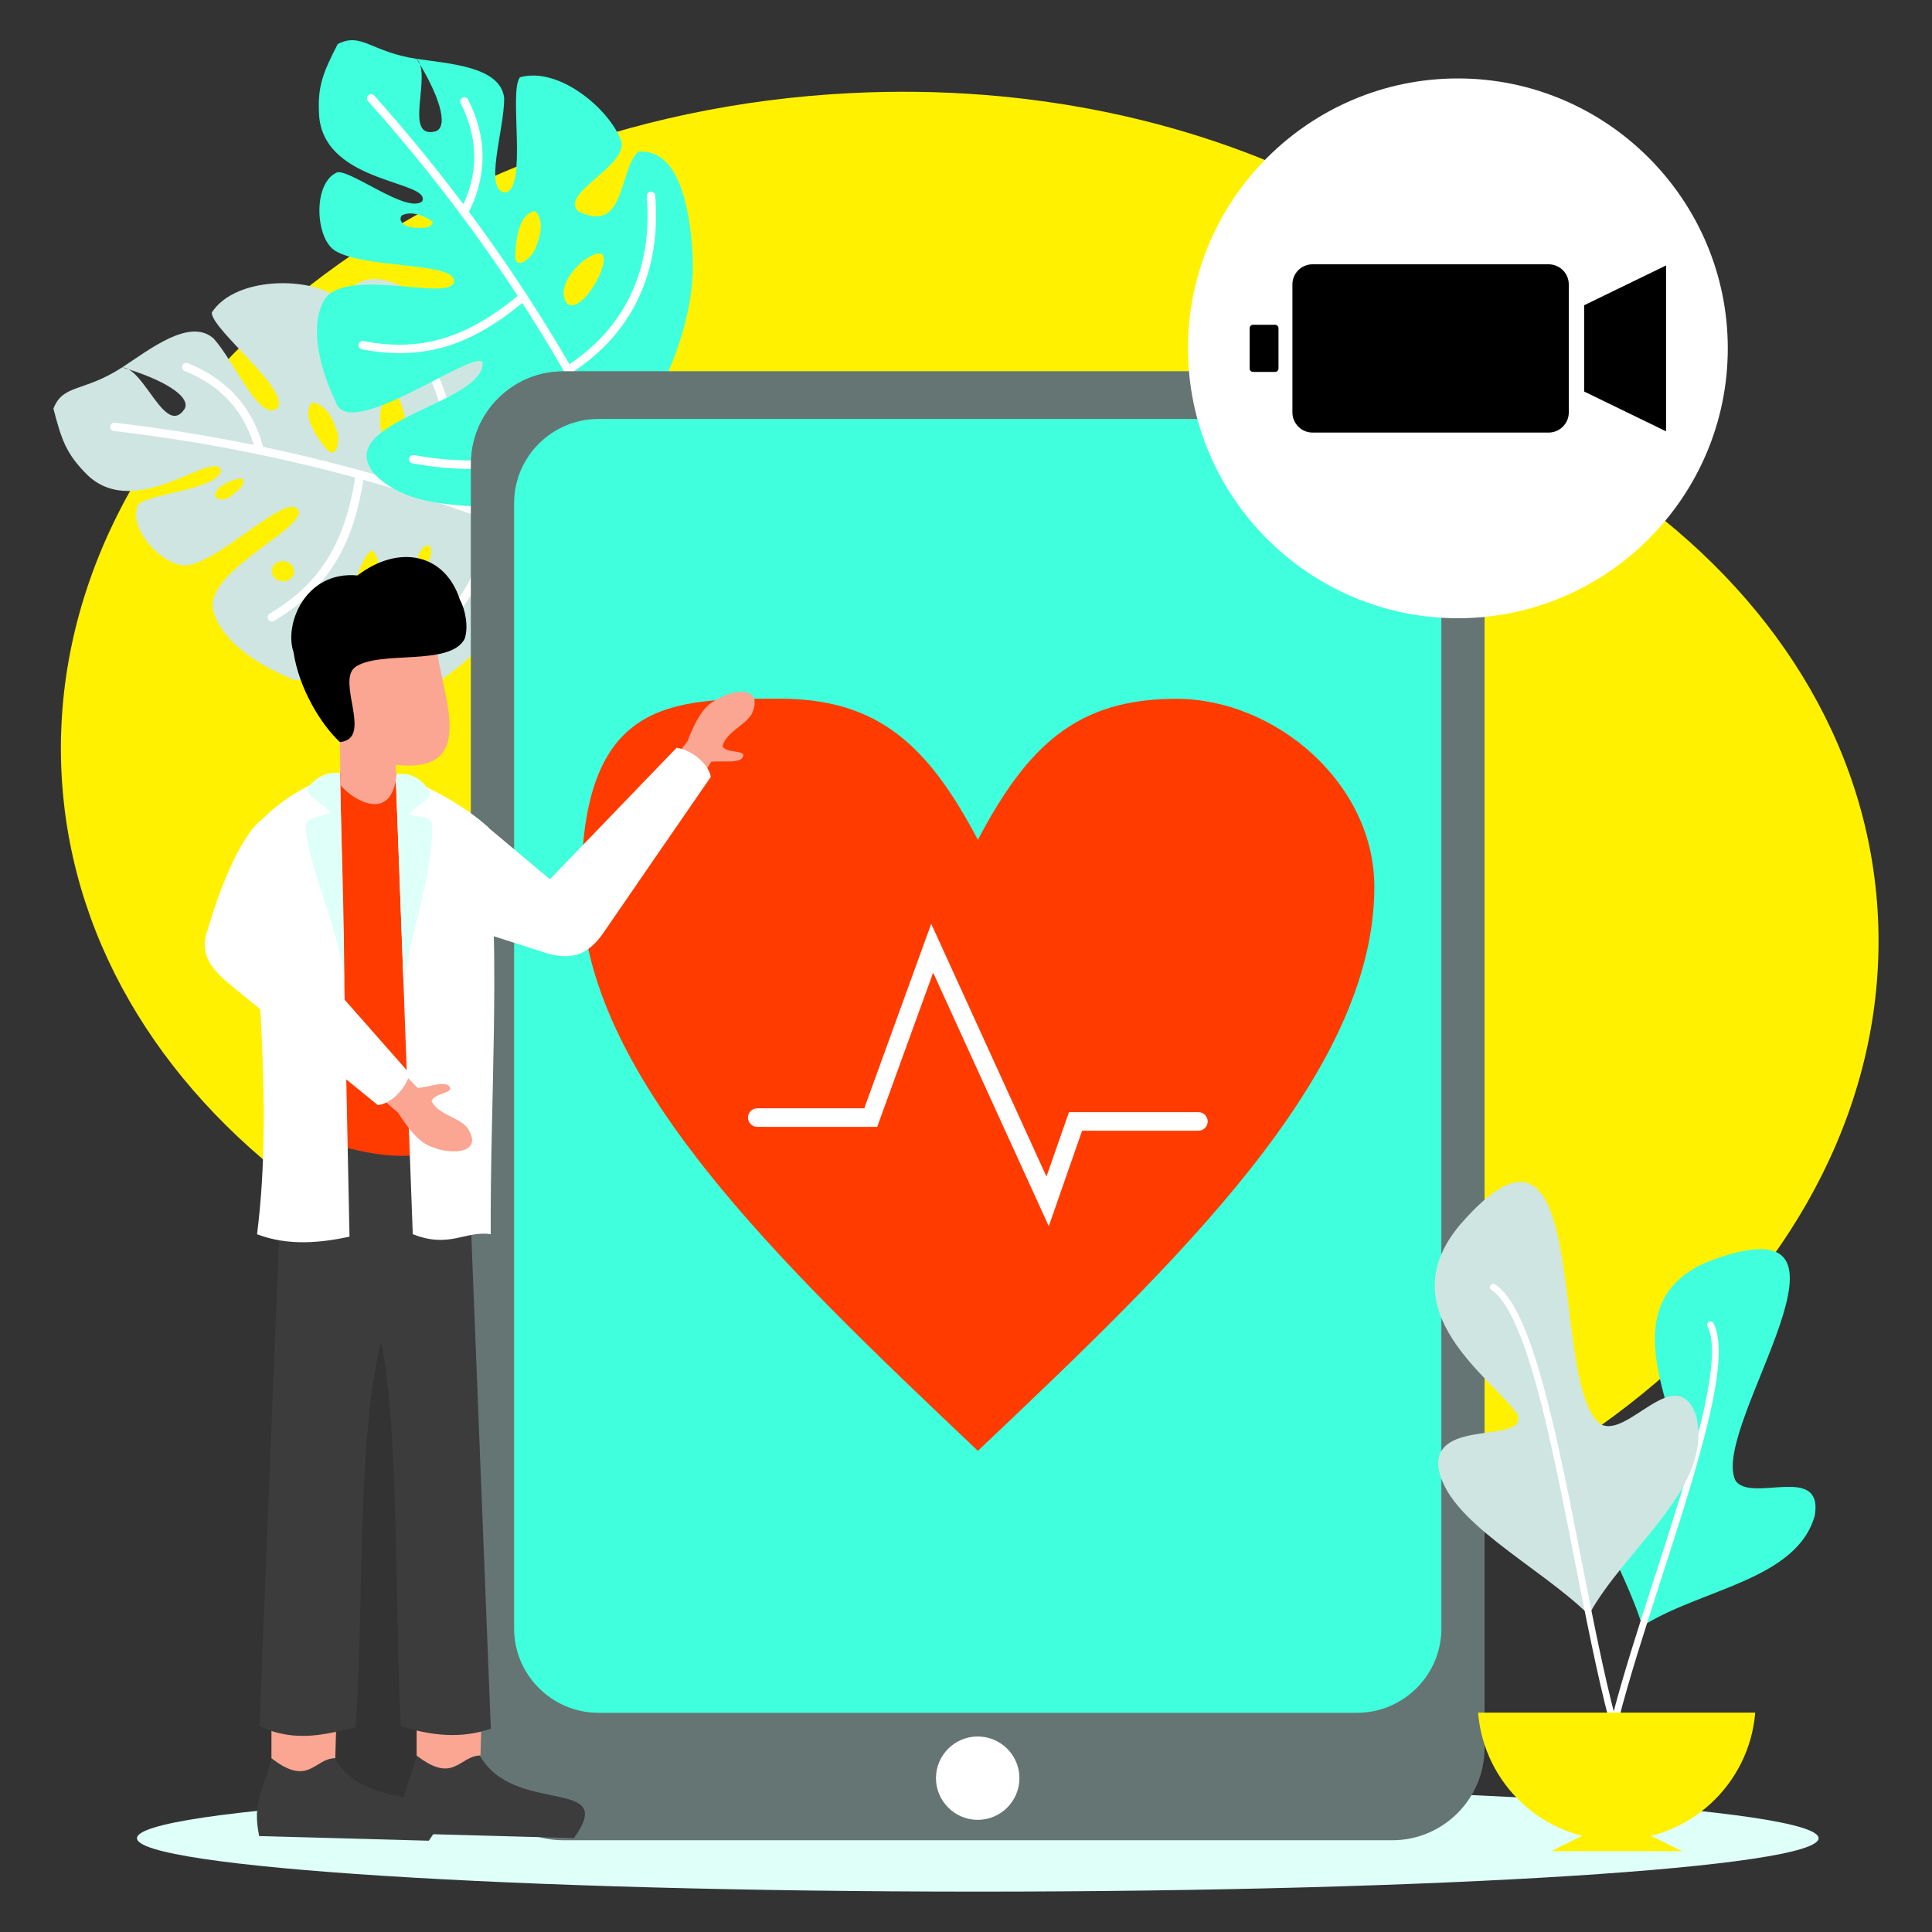 <?xml version="1.0" encoding="UTF-8"?>
<svg xmlns="http://www.w3.org/2000/svg" version="1.1" viewBox="0 0 2000 2000">
  <rect x="0" y="0" width="2000" height="2000" fill="#333333" stroke="none"/>
  <defs>
    <style>
      .cls-1 {
        fill: #657573;
      }

      .cls-2, .cls-3, .cls-4, .cls-5, .cls-6, .cls-7, .cls-8, .cls-9, .cls-10 {
        fill-rule: evenodd;
      }

      .cls-2, .cls-11 {
        fill: #fff;
      }

      .cls-3 {
        fill: #cfe5e1;
      }

      .cls-4 {
        fill: #3c3c3c;
      }

      .cls-12, .cls-7 {
        fill: #ff3b00;
      }

      .cls-6 {
        fill: #dffff9;
      }

      .cls-13, .cls-9 {
        fill: #40ffdc;
      }

      .cls-8 {
        fill: #fff100;
      }

      .cls-10 {
        fill: #fba692;
      }
    </style>
  </defs>
  <!-- Generator: Adobe Illustrator 28.7.1, SVG Export Plug-In . SVG Version: 1.2.0 Build 142)  -->
  <g>
    <g id="DoctorHealthcareApp">
      <path class="cls-8" d="M1695.4,517.2c-113.1-261.9-438.2-440-815.4-420.8C417.5,119.8,51.9,431,63.3,791.1c5.6,175.9,100,330.9,248.9,440.7,113.1,261.9,438.3,440.1,815.6,421,462.4-23.6,828-334.6,816.6-694.9-5.6-175.7-100-330.8-249-440.7h0Z"/>
      <path class="cls-6" d="M1012.4,1958.2c479.2,0,870.2-25.1,870.2-55.3s-391-55.3-870.2-55.3-870.6,25.1-870.6,55.3,391.1,55.3,870.6,55.3h0Z"/>
      <path class="cls-3" d="M549.2,550.9c8.5-51.4-19.9-156.1-76.9-211.1-17.3-17-77.4-75.3-110.4-39.6-1.7,29.1,46.9,72.4-5.2,87.2-27.4-.5,6.8-68.1-14.6-83.7-31.8-17.2-100.3-15.2-122.9,19.9.2,18.3,82.6,80.7,67.8,99.3-18.4,14-44-48.3-65.9-72.5-24.7-22-66.9,11.9-94.6,29.9,40.7,11.9,71.4,29.5,64.7,42.9-19.9,30-41.6-42.2-64.7-42.9-40.3,26.1-61.1,16.9-71.2,42.7,8.4,32.4,13.2,47.2,36,69.5,50.9,46.9,130.2-28,137.5-5.6-3,21-83.8,24.7-86.5,37.3-9.8,25.1,29.2,64.6,52.5,60.8,34.5-5.6,99.2-72.1,112.7-58.6,17.2,16.9-90.6,61-87.4,102.3,5.9,33.7,47.7,59.9,78.6,72.6,38.3,25.4,70.9-134.6,87.1-131.2,31.2,30.1-76.1,148.5-8.3,160.6,37,3.3,67.8-17.6,96.6-39.9,44.5-34.4,70.1-103.2,75.1-139.9h0ZM281.4,590c.6-5.7,6.4-9.8,12.7-9.1,6.4.7,11,6.1,10.3,11.8s-6.4,9.8-12.8,9.1-10.9-6-10.2-11.8ZM337.9,464.8c11.6,13.3,14.8-12.3,10.1-20.7-3.7-11.4-12-26.9-25.4-27.3-9.2,12.1,1.3,30.9,15.3,48ZM412,466.3c-25.6-3.2-21.1-55.9-8.4-62.1,12.9-2,26.7,59.5,8.4,62.1ZM429.5,588c-1.4,9.6,10.5,1.8,12.3-3.2,3.5-5.6,7-14.7,2.3-20.4-8.3.4-12.5,11.6-14.6,23.6h0ZM222.6,511.4c3.9-10.1,17.9-15.1,28-16.3,5,6.4-4.9,13.1-10.8,17.9-6.1,5.5-17.3,6-17.2-1.6Z"/>
      <g>
        <path class="cls-11" d="M699.8,623.2c-.9.2-1.9,0-2.7-.4-186.1-95-375.6-152.8-579.2-176.6-2.4-.3-4.1-2.4-3.8-4.8.3-2.4,2.4-4.1,4.8-3.8,107.3,12.5,213.3,35.2,315.1,67.4,90.2,28.6,180,65.6,267.1,110,2.1,1.1,3,3.7,1.9,5.9-.7,1.3-1.9,2.1-3.2,2.3Z"/>
        <path class="cls-11" d="M269.5,470.5c-2.2.4-4.4-1-5-3.2-9.9-39.8-34.6-67.8-73.3-83.2-2.2-.9-3.3-3.4-2.4-5.7.9-2.2,3.4-3.3,5.7-2.4,19.7,7.9,36.3,19,49.3,33.2,13.9,15.2,23.8,34.1,29.2,56,.6,2.3-.8,4.7-3.2,5.3h-.3Z"/>
        <path class="cls-11" d="M458.3,521.5c-.6,0-1.3,0-2,0-2.3-.7-3.7-3.1-3-5.4,19.8-69.7,1-134.6-54.2-187.6-1.7-1.7-1.8-4.4-.1-6.2,1.7-1.7,4.4-1.8,6.2-.1,57.7,55.4,77.3,123.3,56.6,196.3-.6,1.7-2,2.8-3.5,3.1h0Z"/>
        <path class="cls-11" d="M282.2,643.3c-1.7.3-3.6-.5-4.5-2.1-1.2-2.1-.6-4.7,1.5-6,52.5-31.3,78.3-73.2,89.1-144.5.4-2.4,2.6-4,5-3.7,2.4.4,4,2.6,3.7,5-5.4,35.8-14.1,63.1-27.2,85.9-15,26.1-36.6,47.3-66,64.8-.6.3-1.1.5-1.6.6Z"/>
        <path class="cls-11" d="M399.5,696.9c-1.7.3-3.5-.4-4.5-2-1.2-2.1-.6-4.7,1.5-6,89.7-54.5,104-111.1,106.5-154.4.1-2.4,2.2-4.2,4.6-4.1,2.4,0,4.2,2.2,4.1,4.6-2.6,45.4-17.5,104.8-110.7,161.3-.5.3-1,.5-1.5.6h0Z"/>
      </g>
      <path class="cls-9" d="M634.4,469c40.4-32.7,88.6-129.9,82.4-209-1.7-24.2-8-107.7-56.3-102.9-20.6,20.7-12.9,85.3-61.7,61.8-20.2-18.5,50.3-46.4,44.6-72.4-12.4-33.9-65-77.8-105.1-66.5-12,13.8,8.3,115.2-15.2,119.3-23-1.7-.8-65.3-1.2-98-3.9-32.8-58-35.4-90.7-40.4,22.5,35.9,33.9,69.5,20,75-34.8,9.3-3.2-59.2-20-75-47.4-7.2-56.9-27.9-81.6-15.3-15.3,29.9-21.5,44.1-19.1,75.9,7,68.9,116,65.4,106.6,86.9-16.1,13.8-79.2-37.1-89.5-29.3-23.9,12.2-21,67.7-.9,80.3,29.6,18.7,122,11.8,123.2,30.9,1.7,23.9-108.3-14.6-133.3,18.6-18,29.1-4,76.4,10.7,106.4,11.9,44.4,142.4-53.7,152.2-40.4,3.4,43.2-155.4,60.6-112.7,114.8,25.5,27,62.4,31.7,98.7,34.2,56,3.9,120.7-30.6,148.9-54.9h0ZM533.4,264.6c-.2,17.6,19.2.6,21.3-8.9,4.8-11,8.9-28.1-.9-37.3-15,3-19.6,24-20.4,46.2h0ZM587.7,314.8c-16.9-19.3,21.3-55.9,34.9-52.1,11.1,7.1-19.4,62.2-34.9,52.1ZM520.2,417.5c-7.4,6.3,6.7,8.3,11.3,5.8,6.3-2,14.9-6.4,15.3-13.8-6.6-5.2-17,.4-26.6,8ZM416.1,222.9c9.7-5,23.3.6,31.8,6.4-.4,8.1-12.4,6.6-19.9,6.3-8.3,0-16.9-7-11.9-12.7Z"/>
      <g>
        <path class="cls-11" d="M702.2,623.7c-2,.4-4-.7-4.8-2.7-76.3-194.5-179.8-363.4-316.4-516.3-1.6-1.8-1.4-4.5.3-6.1,1.8-1.6,4.5-1.4,6.1.3,72,80.6,136.3,167.9,191.1,259.5,48.6,81.2,91.3,168.5,127,259.4.9,2.2-.2,4.8-2.5,5.6-.2.2-.5.2-.8.3h0Z"/>
        <path class="cls-11" d="M481.3,224.1c-.9.2-1.9,0-2.8-.4-2.1-1.1-3-3.7-1.9-5.9,19-36.4,19.1-73.7.3-110.9-1.1-2.1-.2-4.8,1.9-5.8,2.1-1.1,4.8-.2,5.8,1.9,20.1,39.8,19.9,79.8-.4,118.9-.4,1.2-1.6,2-2.9,2.2h0Z"/>
        <path class="cls-11" d="M588.8,387.4c-1.7.3-3.5-.4-4.4-1.9-1.3-2-.7-4.7,1.3-6,61-39.1,90.1-100.1,83.9-176.4-.2-2.4,1.6-4.5,4-4.7s4.5,1.6,4.7,4c6.4,79.7-24,143.5-87.9,184.4-.6.3-1.1.5-1.6.6Z"/>
        <path class="cls-11" d="M444.1,362.9c-21.7,3.9-44.6,3.5-69.4-1.2-2.4-.4-3.9-2.7-3.5-5.1s2.7-3.9,5.1-3.5c60,11.4,107.1-2.9,162.5-49.1,1.8-1.5,4.6-1.3,6.1.6,1.5,1.8,1.3,4.6-.6,6.1-27.8,23.2-52.4,37.9-77.3,46.3-7.4,2.6-15.1,4.5-22.9,5.9h0Z"/>
        <path class="cls-11" d="M524.5,482c-26,4.7-57.9,4.9-97.4-2.3-2.4-.4-3.9-2.7-3.5-5.1s2.7-3.9,5.1-3.5c103.2,18.8,151.5-14.2,182-45,1.7-1.7,4.4-1.7,6.2,0,1.7,1.7,1.7,4.4,0,6.2-20.3,20.3-47.9,41.6-92.4,49.7h0Z"/>
      </g>
      <path class="cls-1" d="M582.9,384.5h858.5c52.5,0,95.4,42.9,95.4,95.4v1329.7c0,52.5-42.9,95.4-95.4,95.4h-858.5c-52.4,0-95.3-42.9-95.3-95.4V479.9c0-52.5,42.9-95.4,95.3-95.4Z"/>
      <path class="cls-1" d="M1536.8,848L487.6,1461.7v-84.5l1049.2-613.7v84.5ZM487.6,1266.7l1049.2-584.2v-202.6c0-52.5-42.9-95.4-95.4-95.4h-858.5c-52.4,0-95.3,42.9-95.3,95.4v786.8h0Z"/>
      <path class="cls-13" d="M619.5,433.7h785.3c48,0,87.3,39.3,87.3,87.1v1165.2c0,47.9-39.3,87.1-87.3,87.1h-785.3c-48,0-87.3-39.3-87.3-87.1V520.8c0-47.9,39.2-87.1,87.3-87.1h0Z"/>
      <path class="cls-11" d="M1012.1,1883.9c23.9,0,43.2-19.4,43.2-43.2s-19.4-43.1-43.2-43.1-43.2,19.4-43.2,43.1,19.4,43.2,43.2,43.2h0Z"/>
      <path class="cls-12" d="M1012.3,869.4c51.3-97.4,102.6-146,205.2-146s205.2,87.2,205.2,194.7c0,194.6-205.2,389.2-410.4,583.8-205.3-194.6-410.5-389.3-410.5-583.9s91.9-194.7,205.2-194.7c102.6,0,153.9,48.7,205.3,146.1Z"/>
      <path class="cls-11" d="M1085.7,1269.4l-119.7-262.5-57.9,159.6h-124.2c-5.3,0-9.6-4.3-9.6-9.6s4.3-9.6,9.6-9.6h110.8l69.3-191,119.3,261.7,23.3-66.7h134c5.3,0,9.6,4.3,9.6,9.6s-4.3,9.6-9.6,9.6h-120.4l-34.5,98.9h0Z"/>
      <path class="cls-2" d="M1509.2,640c153.9,0,279.4-125.5,279.4-279.4s-125.5-279.4-279.4-279.4-279.4,125.5-279.4,279.4c0,153.9,125.5,279.4,279.4,279.4Z"/>
      <path class="cls-5" d="M1358.7,273.6h244.4c11.6,0,20.9,9.4,20.9,20.8v132.6c0,11.4-9.4,20.8-20.9,20.8h-244.4c-11.4,0-20.8-9.4-20.8-20.8v-132.7c0-11.4,9.4-20.7,20.8-20.7h0ZM1639.9,316l84.8-41.2v171.7l-84.8-41.2v-89.3ZM1297.2,336.2h22.8c1.9,0,3.5,1.6,3.5,3.6v41.7c0,1.9-1.6,3.5-3.5,3.5h-22.8c-2.1,0-3.6-1.6-3.6-3.5v-41.7c0-2,1.6-3.6,3.6-3.6Z"/>
      <path class="cls-4" d="M455.1,1773.1l41.6,44.2c35.3,63,144,21.1,97.4,85.5l-175.6-4.8c-7.4-35.7,4.3-46.3,12.7-80.7l23.9-44.2h0Z"/>
      <path class="cls-10" d="M431.2,1729l68.1,17.7c-.6,23.5-1.2,47.1-1.9,70.6-22,0-27.3,30.2-66.1,0v-88.3h-.1Z"/>
      <path class="cls-4" d="M304.9,1775.9l41.6,44.1c35.3,63.1,144,21.3,97.4,85.5l-175.6-4.8c-7.4-35.7,4.3-46.2,12.7-80.7l23.9-44.1Z"/>
      <path class="cls-10" d="M280.9,1731.9l68.1,17.6c-.6,23.5-1.2,47.1-1.9,70.6-22,0-27.3,30.2-66.1,0v-88.2h-.1Z"/>
      <path class="cls-4" d="M367.9,1125l115.6,42.7,24.6,621.9c-30.2,10.3-60.5,7.6-93.2-2.7-6.7-132.8-1.3-298.2-20.3-398.4-25.2,100.2-17.6,266.4-26.4,399.7-29,6.4-61.8,16.7-99.6-1.3l24.6-614,74.7-47.9h0Z"/>
      <path class="cls-7" d="M409.6,801.7c19.4,12.4,52.6,25,71.3,46.8l-3.7,326.3c-50.3,46-130.9,6-184.1-2.7,1.5-109.8-10.4-219.1-8.9-328.7,17.1-19.8,54.5-36.5,67.8-43,19.1.4,38.4.8,57.6,1.3h0Z"/>
      <path class="cls-2" d="M361.8,1280.2c-3.3-159.9-6.6-319.9-9.8-479.8-33.1,10.7-63.3,27.1-91,58.7,1.6,139.5,22.6,279.8,5.1,418.6,32.7,12.5,66.6,8.7,95.7,2.5ZM427.3,1277.6c-5.8-158.8-11.8-317.4-17.7-476,36.6,13.3,70.7,32.2,95.9,54.8,12.7,143.7,1.8,280.7,2.5,421.2-26.4-3.8-42.9,15.1-80.7,0Z"/>
      <path class="cls-10" d="M692.5,792l31.1,16.8,12.8-20.3c10.6-1,26.7,1.6,31.6-3.4,7.7-10-16.7-4.2-20.1-12.8,4.8-15.5,23.2-20.8,30.5-33.5,12.8-30.1-21.1-25.8-40.1-12.4-11.5,6.4-20,23.5-26.8,41.3l-19,24.3h0Z"/>
      <path class="cls-2" d="M453.3,950.6l37.8-105.9,78.2,65.5,131.1-136.1c17.7,2.5,34.1,18.9,35.4,30.2-37.1,53.8-74.2,107.5-111.1,161.3-15,21.6-31.4,29.2-59,21.1l-112.4-36.1h0Z"/>
      <path class="cls-6" d="M409.6,801.7c14.6-2.8,25.3,4.3,32.5,13.6,10.9,10.7-12.4,18.2-18.5,27.4,8,4.6,24-1.3,24,13.9-1.3,56.7-21,101.2-29.8,162.9l-8.2-217.8Z"/>
      <path class="cls-10" d="M388.7,1131.7l27.1-22.5,16.7,17.1c10.4-.9,25.8-6.7,31.6-2.8,9.5,8.3-15.6,7.4-17.3,16.7,7.7,14.1,27.1,15.8,36.6,26.8,18.5,26.8-15.6,29.3-36.8,20.1-12.7-4.2-24.3-19.2-34.6-35.3l-23.3-20.1h0Z"/>
      <path class="cls-2" d="M268.4,850.5l78.3,40.1-47.7,78.8,125.1,141.9c-4,17.3-21.7,32.3-33.1,32.6-50.6-41.3-101.1-82.5-151.8-123.8-20.3-16.8-34-32.2-23.8-59,10.2-34.9,30.3-89.4,53-110.6h0Z"/>
      <path class="cls-10" d="M414.9,746.1l-8.3,11.8,3.9,44.8c-5.8,51.2-47.4,23.7-58.2,9.8l-.4-60,63-6.4h0Z"/>
      <path class="cls-10" d="M325.7,675.2l127-27.1c-11.2,42.6,54.8,149.8-36.2,144.2-67-3.3-78-67.3-90.8-117.1h0Z"/>
      <path class="cls-5" d="M476.1,620.9c5.4,9.4,9.2,28.1,4.9,40.4-15,29-88.6,11.3-113.6,29.5-19.2,15.3,19.1,74-15.5,77.4-18.8-17.3-42.3-54.5-48.1-93.4-9.8-28.4,12.1-84.1,66.3-79.1,42.9-32.8,90.8-22.6,106,25.2h0Z"/>
      <path class="cls-6" d="M351.9,800.3c-9.9-1.1-19.7.7-31.3,12.5-10.2,10.4,15.9,18.5,21,28.4-8,4.6-27.8,5.1-25.3,15.2,5.1,51.7,40.1,115.7,40.1,166.8,0-75-3.1-155.1-4.5-222.9h0Z"/>
      <path class="cls-9" d="M1644,1493.4c18.5-41.5,83.2,21.9,88.5-6.7-4.1-41.8-59.8-143.8,38.7-181.9,181.7-66.6-.4,170.2,25,227.2,14.9,25.2,91.4-18,82.5,36.7-18.4,67.1-119.1,76.4-178.6,114.7-18.7-63.4-75.1-142.4-56.1-190h0Z"/>
      <path class="cls-11" d="M1671.8,1783.9c-.3,0-.6,0-.9,0-1.9-.5-3-2.4-2.5-4.2,10.9-42.9,27.8-95.5,44.3-146.4,17.9-55.5,36.4-112.8,47.9-159.9,12.7-52.3,15-85.1,7-100.4-.9-1.7-.2-3.8,1.5-4.7,1.7-.9,3.8-.2,4.7,1.5,19.4,37.1-16.5,148.2-54.4,265.7-16.4,50.8-33.3,103.2-44.1,145.9-.5,1.5-1.9,2.6-3.5,2.6h0Z"/>
      <path class="cls-3" d="M1489,1518.2c-4.2-50,92.1-23.2,82-53.8-26.4-38.2-134.6-106.9-59.8-196.3,139.8-161.5,90.5,164.6,145.5,206,27.9,16.5,78.6-66.2,99.2-8.5,18.1,74.6-74.1,137.4-111.1,206.1-52-51.2-148.7-97.4-155.8-153.5h0Z"/>
      <path class="cls-11" d="M1669.3,1784c-1.5,0-2.9-1-3.4-2.6-12.5-47.3-24.2-107.2-35.6-165.1-12.4-63.1-25.1-128.4-39.3-180-15.7-57.3-31.1-90.3-47-100.9-1.6-1.1-2-3.2-1-4.8,1.1-1.6,3.2-2,4.8-1,17.7,11.7,33.5,45,49.9,104.8,14.2,51.8,27,117.2,39.4,180.5,11.3,57.8,23,117.6,35.5,164.7.5,1.9-.6,3.8-2.5,4.2-.2.2-.5.2-.8.2h0Z"/>
      <path class="cls-8" d="M1709.9,1900.8l31.3,15.5h-135.5l31.4-15.5h72.8Z"/>
      <path class="cls-8" d="M1817,1772.9c-6,73.9-67.9,132.1-143.5,132.1s-137.4-58.2-143.4-132.1h286.9Z"/>
    </g>
  </g>
</svg>